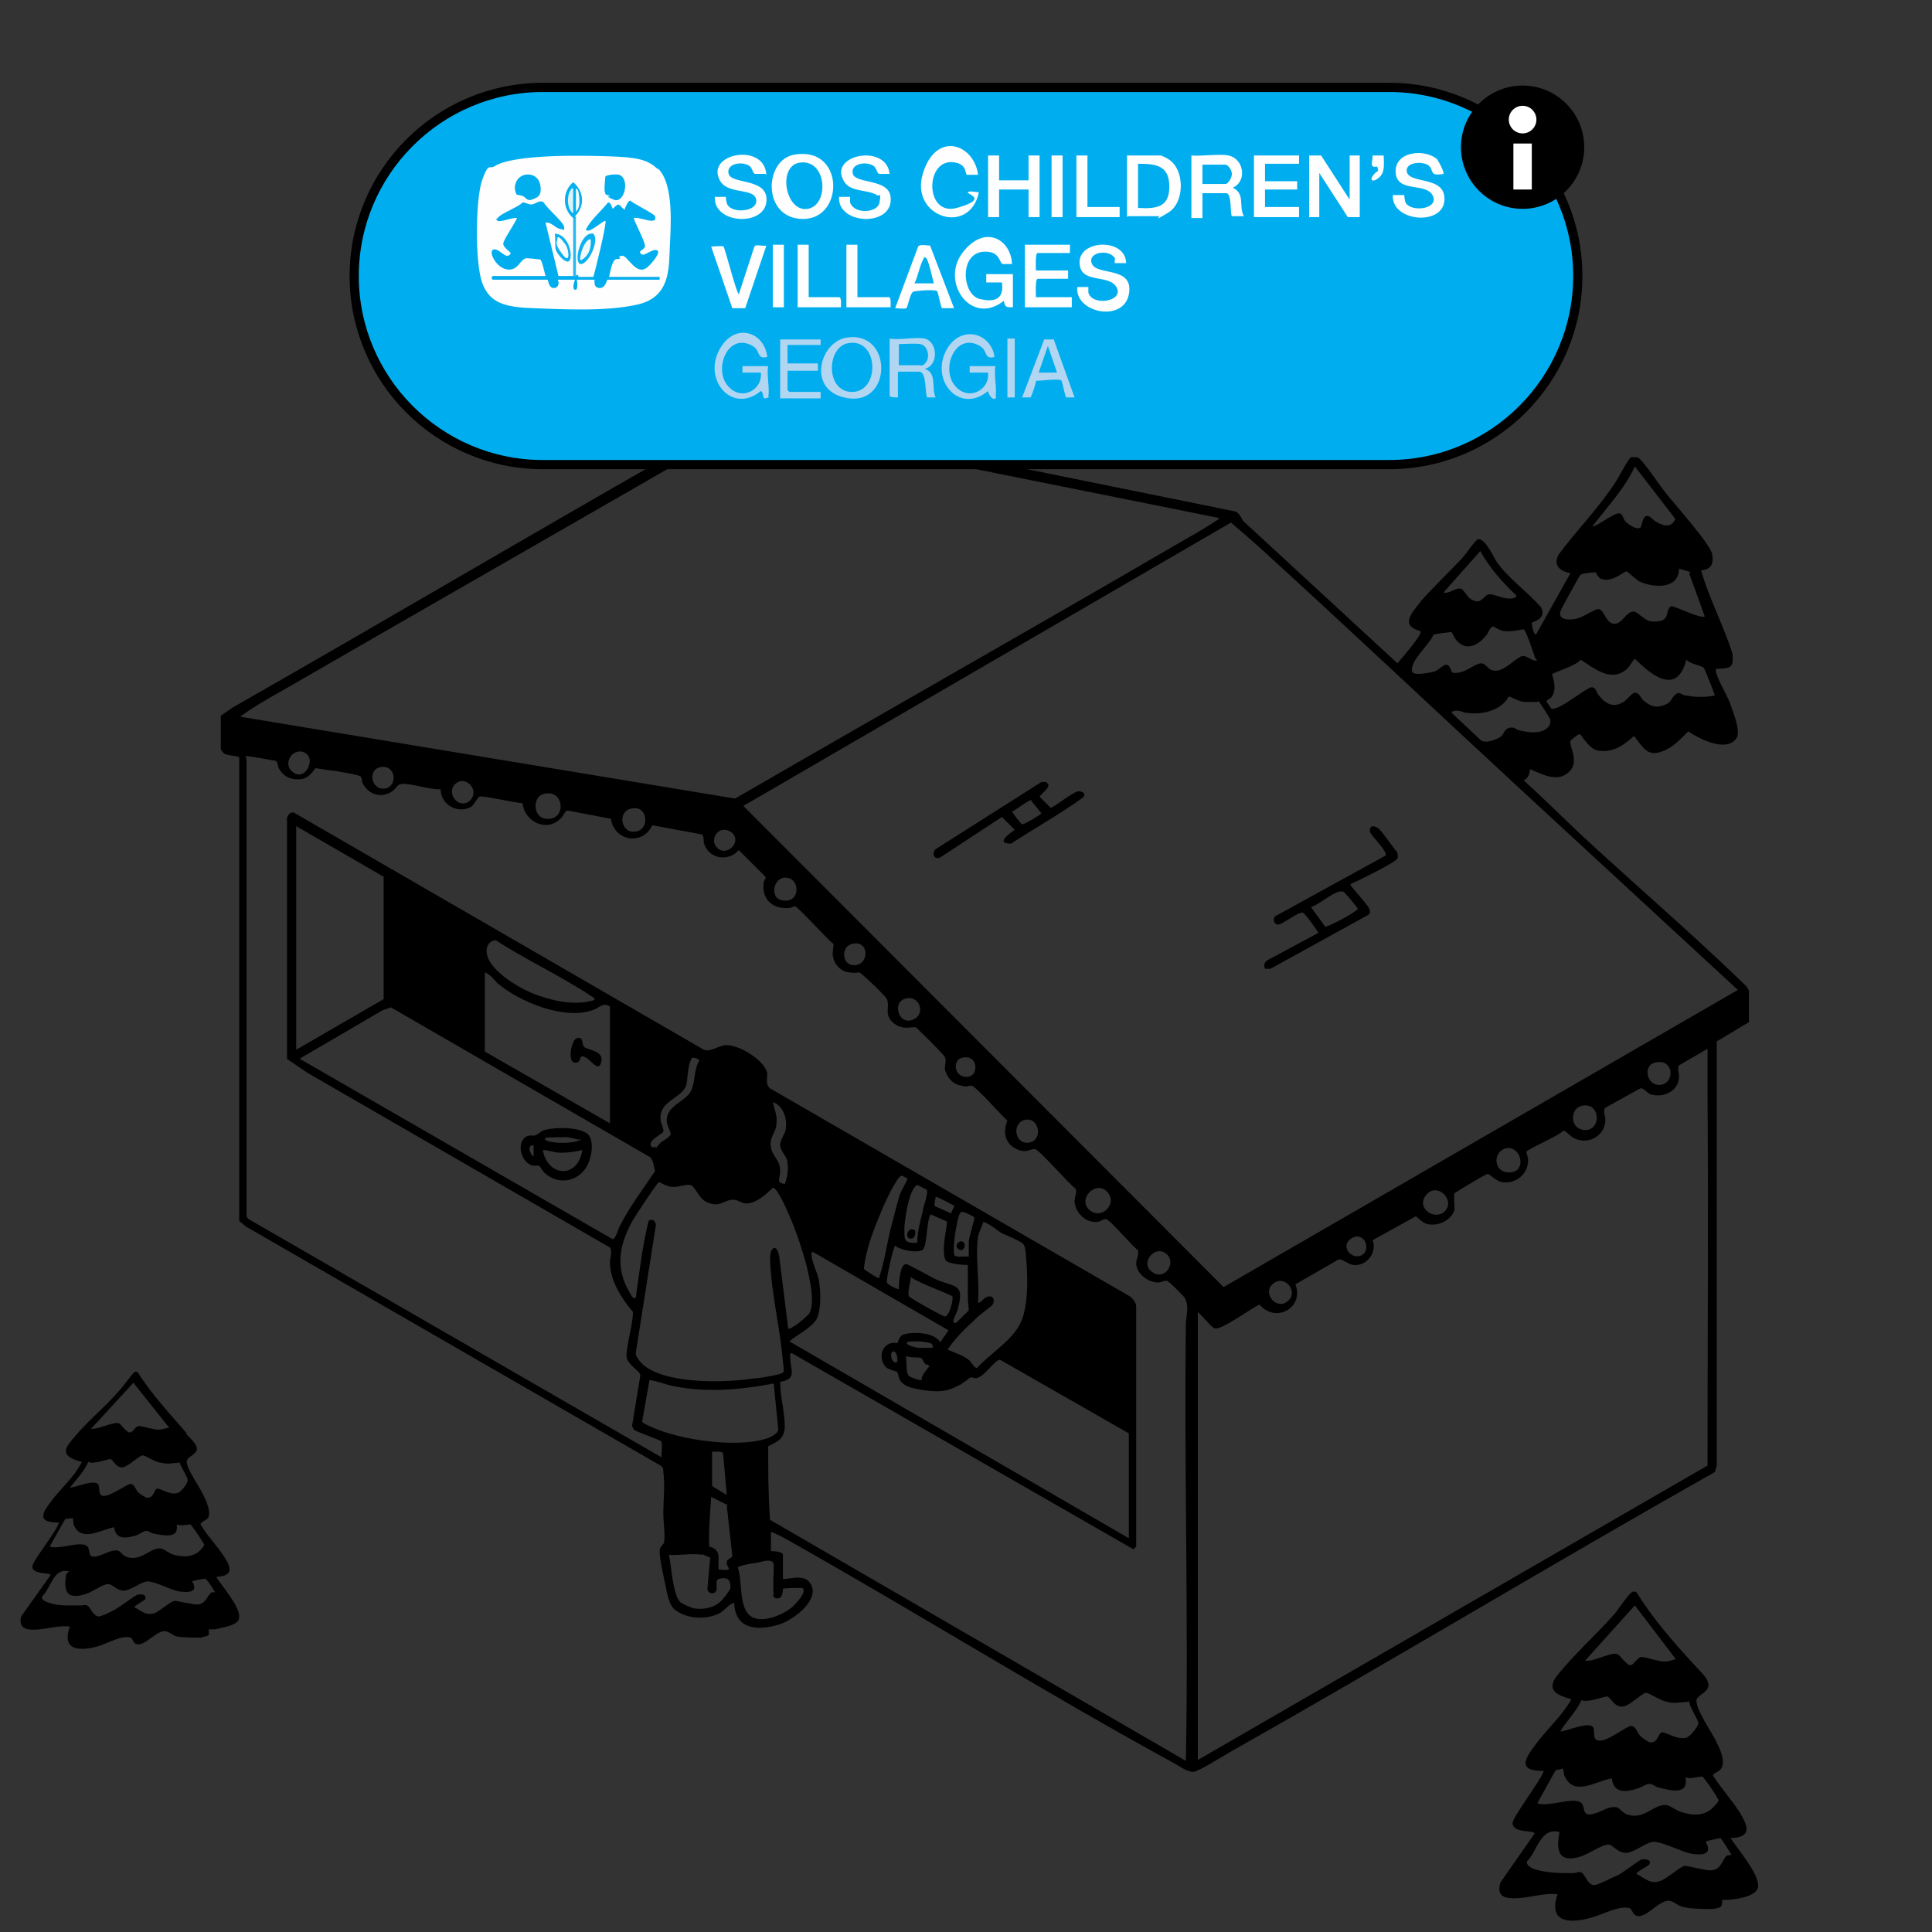 <?xml version="1.0" encoding="UTF-8"?><svg xmlns="http://www.w3.org/2000/svg" id="Ebene_1" version="1.1" viewBox="0 0 210 210"><rect x="0" y="0" width="210" height="210" fill="#333333" stroke="none"/><defs><style> .st0 { fill: #00aeef; stroke: #000; } .st1 { fill: #27b9f0; } .st2 { fill: #00adee; } .st3 { fill: #f1fafd; } .st4 { fill: #b0d6f1; } .st5 { fill: #fcfdfe; } .st6 { fill: #b1d6f1; } .st7 { fill: #fff; } .st8 { fill: #07b0ef; } .st9 { fill: #fafdfe; } .st10 { fill: #f9fcfe; } .st11 { fill: #b2d6f1; } .st12 { fill: #dbf3fc; } .st13 { fill: #fefefe; } .st14 { fill: #fbfdfe; } .st15 { fill: #0cb1ef; } .st16 { fill: #04afee; } .st17 { fill: #01aeee; } .st18 { fill: #01adee; } .st19 { fill: #fdfefe; } </style></defs><g id="sos-children-georgia"><g id="Group_462"><g id="Group"><path id="Vector" d="M85.1,171.6c.2.2,2.2-.6,2.9.4,1.4,1.8-1.9,4.2-3.4,4.6-2.3.7-4.7.5-4.8-2.4-.6.2-.9.7-1.5,1.1-1.4.8-3.6.7-4.9-.3-.6-.4-.9-1.7-1-2.4-.2-.9-.7-3.1-.7-3.9s.5-.7.5-1.2c.1-.9-.1-2.1-.1-3,0-1.4.2-3.1,0-4.5,0-.3,0-.5-.3-.7l-45.1-26-.7-.6v-50.4c-.7-.3-1.7,0-2-.9v-3.6s1.3-.9,1.3-.9c18.6-10.6,37.1-21.6,55.8-32.1l53.2,10.8c.4.2.6.6.8,1l16.8,15.5c.4-.5,2.8-3.2,2.5-3.5-2.3-.6-.9-2,0-3.2,1.4-1.6,3-3.1,4.5-4.7.4-.4,1.5-2.1,1.8-2.1.8,0,1.6,1.9,2,2.5,1.3,1.8,3.3,3.2,4.8,4.9.7,1.3-1,1.6-1,1.7,0,.2.2,1.5.5,1.2l3.7-6.6c-1.1-.2-1.9-.8-1.3-2,2-2.7,4.4-5.1,6.2-7.9.3-.4,1.4-2.6,1.7-2.7.2,0,.5,0,.7,0,.6.3,2.4,3.1,3,3.8,1,1.3,4.8,5.5,5.1,6.7.2,1.1-.1,1.7-1.2,1.8.9,3.1,2.4,5.9,3.4,9,.2,1.7-.3,1.6-1.6,1.7-.2,0-.2,0-.2.2.1.9,1.3,2.7,1.6,3.7.3.9,1.2,3,.6,3.7-1.1,1.5-4,0-5.2-.8-.9.9-1.7,1.8-2.9,2.2-1.7.6-2.1-.7-3-1.7-1.1,1-2.2,1.8-3.8,1.6-1.1-.1-1.9-1.8-2.1-1.8s-1,.7-1,.7c-.2.6,1.2,2.5-.4,3.6-1.2.9-2.8,0-4-.5,0,.4-.2,1.1-.7,1.2,2,1.8,3.9,3.7,5.9,5.6,5.8,5.4,12,10.7,17.7,16.2.3.3.8.7.9,1.1,0,.4,0,3.2,0,3.4l-3.5,2.1v.2c0,0,0,45.9,0,45.9l-.2.7c-17.7,10-35.1,20.5-52.8,30.5-.7.4-3.4,2.1-3.9,2.1-.6,0-1.5-.6-2-.9-14.1-7.7-27.7-16.2-41.7-24.1-.7-.4-1.4-.8-2.2-1.1v2.1c0,0,1.3,0,1.3.4v2.5h0ZM132.5,56.3l-51.3-10.3c-16.8,9.7-33.6,19.3-50.4,29-1.6.9-3.2,1.8-4.7,2.9l53.8,8.9c15.9-9.2,31.8-18.2,47.6-27.4,1.7-1,3.4-1.9,5-3h0ZM178.3,57.4c.2-.3.2-1.1.6-1.3.5-.1.7.4,1.1.6.8.5,1.7.7,2.1-.3l-4.4-5.7c-1.1,2.4-3,4.4-4.6,6.5.2.2,2.4-1.5,2.9-1.4.4,0,.4.6.7.9.3.3,1.3,1,1.6.6h0ZM165.5,86c-9.2-8.5-18.3-17.1-27.5-25.5-1.4-1.3-2.8-2.5-4.2-3.7l-53,30.8,52.2,52.3,55.9-32.3c-7.8-7.2-15.6-14.4-23.4-21.6ZM164.8,64.7c-1.5-1.4-2.9-3-3.9-4.8l-4,4.5c.6.2,1.4-.6,1.9-.4.2,0,.6.7.9,1,1.4,1,1.5-.4,2.2-.4.8,0,1.9.8,2.9.3h0ZM183.8,62.2l-1.3-.4c0,2.3-2.8,2.1-4.3,1.4-.4-.2-1.3-1.1-1.4-1.1-.3,0-1.6,1.3-2.8.8-.3-.1-.5-.7-.6-.7,0,0-1.3.1-1.4.2-.3,0-.5.6-.7.9-.3.6-1.5,2.6-1.7,3.2-.3,1.1,1.6.9,2.2.6.5-.2,1.6-.9,1.9-.9.7,0,.8,1.6,1.8,1.6.9,0,1.3-1.5,2.2-1.3.2,0,1.1.9,1.6,1,.4.1,1.4.1,1.7-.3.3-.3.2-1.2.7-1.3.4,0,3.2,1.4,3.6,1.1l-1.7-4.7h0ZM166.9,71.6c-.2-.5-1-3.1-1.3-3.2,0,0-1.5.3-2,.2-.5,0-1.2-.5-1.3-.5-.3,0-.5.6-.7.9-.8,1-2,1.8-3.1.8-.3-.2-.7-1.1-.7-1.1-.1,0-1.9.2-2,.3-.4,1.1-2.6,2.8-2.3,4,.1.5,2,.1,2.4,0,.6-.2,1.2-1.1,1.6-.6.4.5,0,.9,1.1.7.8-.1,1.8-1,2.4-1,.6,0,.7.9,1.7.8,1-.1,2.2-1.5,2.8-1.6.6,0,1,.6,1.6.5ZM183.3,71.7c-1,3.9-3.7,1.8-5.6-.1-.4.4-.6,1-1.1,1.3-1.6,1.2-3.4-.3-4.8-1.2-.3.6-3,1.4-3.1,1.6,0,.1.6,1.5,0,2.4-.1.2-.6.4-.6.5s.5.8.5.8c.7.4,3.7-2.2,4.4-2.3.5,0,.5.6.8.9.8,1,1.7,1.4,2.8.6.3-.2.8-.9,1.1-.9.5,0,.6.5.9.8.8.7,1.4.9,2.4.5.7-.3.6-.6,1-1,.6-.6.7,0,1.3,0,.9.2,2.1.2,3.1,0,0-.1-1.1-2.9-1.2-3-.3-.3-1.5-.4-1.9-.9h0ZM167.1,76.3c-.2,0-1,0-1.3,0-.6,0-1.2-.4-1.8-.6-.8,1.5-2.8,2-4.4,1.8-.6,0-1-.4-1.6-.2-.1,0-.2,0-.2.2l3.1,2.9c.5.5,1.7,0,2.2-.3.4-.3.4-.9,1-1,.6-.1.6.2,1.1.3.9.2,2.1.4,2.9-.2.3-.2.5-.6.4-1,0-.1-1.2-2-1.3-2h0ZM31.6,83.7c1.5,1.7,3.1-1.6,1.2-2-1.1-.2-1.9,1.2-1.2,2ZM26.8,82.6v49.6s.1.2.2.3l44.9,25.9c0-.4.1-1.4,0-1.7-.1-.2-2.6-1-3-1.3l-.2-.4.9-5.5c0-.5-1.5-1.2-1.5-2.1,0-1.3.7-3.4.7-4.8-1.2-1.4-2.5-3.4-2.5-5.4,0-.5.3-1.2,0-1.6l-32.9-19-2.2-1.5v-25.8c-.1-.5.2-1,.7-1l44.6,25.8c.8.3,1.6-.5,2.5-.5,1.4,0,4.2,1.7,4.4,3.1,0,.5-.2,1.2.3,1.6l39.1,22.6c.3.2.7.7.7,1.1v26.1s-.3.3-.3.3l-37.1-21.3c-.3-.1-.2.3-.2.5,0,1.3.8,2.3-1.1,2.6,0,1.6.5,3.3.5,4.8,0,1.4-.8,1.7-1.8,2.2,0,2.7,0,5.3.2,8l45.2,26.2c.3-15.8-.2-31.6,0-47.4,0-1,.4-1.9-.1-2.9-.2-.3-1.8-1.9-2-1.9-.3,0-.6.2-.9.2-1.1,0-2.3-.9-2.4-2,0-.6.3-.9.2-1.5-.6-.4-3.1-3.4-3.5-3.4-.2,0-.5.2-.8.3-1.3.2-2.5-.9-2.6-2.2,0-.5.3-1.1.1-1.4-.7-.5-4-4.3-4.4-4.3-.7,0-.9.5-2,0-1.3-.6-1.5-1.9-1-3.1-.6-.5-3.5-3.8-3.9-3.8-.3,0-.6.2-1.1,0-.9-.1-1.6-.9-1.8-1.8,0-.5.2-1,0-1.3,0-.2-2.9-3-3.1-3.2-.3-.2-1.2.3-2.2-.3-1.5-1-.6-1.9-1-2.8,0-.2-2.8-2.9-3-2.9-.3,0-.5.1-1,0-.8,0-1.6-.7-1.8-1.5-.2-.6,0-1,0-1.6-.6-.4-3.9-4.1-4.2-4.1-.1,0-.4.2-.7.2-1.7.1-2.9-.9-2.7-2.7,0-.3.3-.5.2-.7l-2.9-2.9c-1.1,1.3-3.3,1-3.8-.8,0-.3,0-.7-.2-.9l-5.4-1c-1,2.2-4.1,1.8-4.5-.7l-4.7-.9c-.3,0-.5.7-.8.9-1.5,1.5-3.9.3-4.1-1.7-.7,0-4.5-.9-4.7-.7-.2.1-.5.8-.9,1.1-1.4.8-3.3-.2-3.3-1.9-1.3,0-2.6-.5-3.9-.6-1,0-.7.4-1.5.9-1.2.7-2.5.2-3.1-1-.1-.2,0-.5-.2-.7-.2-.2-2.3-.5-2.7-.6-.4,0-2-.3-2.2-.3-.1,0-.6,1.1-1.6,1.2-1.1.1-1.9-.3-2.4-1.2-.1-.2-.1-.6-.3-.8-.1,0-3.2-.6-3.3-.5h0ZM41.3,83.4c-1.4.3-.9,2.6.6,2.3,1.4-.3,1.1-2.7-.6-2.3ZM51.1,87c1.1-1.1-.5-2.8-1.6-1.8-1.1,1,.4,2.9,1.6,1.8ZM59.1,86.3c-1.3.3-1.2,2.8.5,2.7,2,0,1.7-3.3-.5-2.7ZM68.6,87.9c-1.5.3-1.1,2.6.3,2.5,1.8,0,1.6-3-.3-2.5ZM32.2,114.1l9.5-5.5v-13.3l-9.5-5.5v24.3h0ZM78,92.2c1.1,1,2.8-.9,1.4-1.8-1.3-.8-2.4.9-1.4,1.8ZM85.2,95.4c-1.2.2-1.4,2.1-.4,2.4,2.3.7,2.3-2.6.4-2.4ZM64.6,108.7c.2-.2-.5-.5-.6-.6-3.2-2.1-6.9-3.8-10.1-5.9-.7,0-1.1.7-1,1.4.3,2,3.8,4,5.6,4.6,2,.7,4.1,1.1,6.1.5ZM92.6,102.6c-1.2.3-1.1,2.2.1,2.3,1.8.2,1.9-2.8-.1-2.3ZM66.3,109.4c-.8-.5-1.2.2-1.9.4-3.1,1.1-7.9-.9-10.3-2.9-.4-.4-.8-1-1.4-1.2v8.6l13.6,7.8v-12.7h0ZM98.6,108.5c-1.8.3-.9,3.1.7,2.3,1.3-.6.7-2.5-.7-2.3ZM32.6,115.1l34,19.6c.3,0,.6-1.1.7-1.3,1.1-2.2,2.5-4,3.9-6.1-.1-.4-.2-1.2-.5-1.5l-28.2-16.3-.9.3-8.9,5.2h0ZM130.2,142.4v48.9l55.4-32c0-13.4.1-26.9,0-40.3v-5l-3.1,1.8c-.2.3,0,.8,0,1.2,0,1.5-1.5,2.3-2.9,2-.6-.1-.9-.8-1.3-.7l-3.8,2.1c-.3.3,0,.9,0,1.3,0,1.8-2,2.9-3.6,1.9-.3-.2-.7-.7-1-.7-.5.6-3.7,1.9-4,2.3,0,.1.2.6.2.9,0,1.5-1.3,2.6-2.8,2.4-.5,0-1.4-.9-1.6-.9-.2,0-3.5,2-3.6,2.1-.1.2,0,1.2,0,1.8-.3,1-1.5,1.7-2.6,1.6-.7,0-1.1-.5-1.6-.9l-4.7,2.6c.5,1.3-.6,2.8-2,2.7-.6,0-1.3-.7-1.7-.6l-4.7,2.7c1,2.5-2.1,4.3-3.9,2.2-.9.4-4,2.7-4.8,2.6-.4,0-1.6-1.7-2.2-2h0ZM71.3,124.8s.3-.4.5-.6c.3-.2,1.1-.7,1.1-.9,0-.3-.3-.8-.4-1.2-.3-1.9,2-2.3,2.6-3.5.5-1,.3-2.3.9-3.3,0-.2-.6-.4-.8-.3-.5.9-.4,2-.6,2.9-.4,1.5-3,1.7-2.8,3.8,0,.3.4,1.1.3,1.3,0,.2-1.8,1-1.3,1.6,0,.1.3.2.4,0h0ZM104.5,115c-.8.2-.9,1.7.2,2,1.8.5,1.8-2.6-.2-2ZM179.9,115.5c-1.4.3-.9,2.7.7,2.4,1.5-.3,1.3-2.9-.7-2.4ZM85.3,128.7c.3-.7.4-1.6.3-2.3,0-.7-.8-1.2-.8-2,0-.5.5-1.1.6-1.6.2-1.1-.2-2.6-1.4-3,.2.8.5,1.5.4,2.3,0,1-.8,1.4-.6,2.6.1.9,1,1.4,1,2.5s-.5,1.3.5,1.5h0ZM171.9,120.2c-1.2.3-1.3,2.3.1,2.6,2.1.4,2.1-3.1-.1-2.6ZM111.5,121.7c-1.6.3-1.2,2.7.3,2.5,1.6-.2,1.2-2.7-.3-2.5ZM163.8,124.8c-1.7.3-1.5,3,.6,2.6,1.5-.3.9-2.8-.6-2.6ZM98.7,128.1c-.2,0-.5-.3-.7-.3-.5,0-2.1,3.5-2.3,4.1-.8,1.9-1.6,4-1.8,6,0,.1,1.3.9,1.5,1,.3,0,.2,0,.2-.2.5-1.4.8-3.5,1.2-5.1.3-1.1.6-2.4.9-3.4.2-.8.7-1.4,1-2.2ZM85.7,144.4c.2.2,2.1-1.3,2.3-1.7.6-1.2,0-3.7-.3-5-.5-1.9-1.2-4-2-5.8-.2-.5-1.3-2.9-1.7-2.8-.7.7-1.9,1.8-3,1.7-.4,0-.8-.4-1.3-.4-1,0-1.4.9-2.8.3-1-.4-1.3-1.8-1.9-1.9-.4-.1-1.4.3-2,.2-.5,0-1.2-.5-1.4-.5-.2.1-2.5,3.6-2.8,4.1-1.5,2.7-2,5.2-.3,8,.1.2.3.6.6.5.4-2.8.7-5.6,1.4-8.4.4-.3.7,0,.8.4l-2.2,14c0,.4.6,1.1,1,1.4,2.7,2,8.9,1.8,12.1,1.3.5,0,2.7-.4,2.9-.6.2-.1,0-1,0-1.2-.3-3.6-1.3-7.6-1.4-11.2,0-1.4.8-1.6,1-.2l1,8ZM100.7,129.3c0,0-1-.5-1-.5-.9.4-1.4,3.9-1.4,4.8,0,1.3,0,1.5,1.4,1.5,0-1.1.3-2.3.6-3.4,0-.5.7-2.1.4-2.4ZM120.3,129.5c-1.2-1.2-3.2.8-1.9,2,1.3,1.2,3.2-.7,1.9-2ZM157,131.7c1.3-1.2-.8-3.3-2-1.8-1.1,1.4.9,2.8,2,1.8ZM103.6,131c0,0-1.8-1-1.9-.9,0,.2-.2.9-.1,1,0,0,1.6.7,1.8.8,0-.3.4-.7.3-.9ZM105.9,132.3c0,0-1.3-.8-1.5-.5-.4.5-1,4.5-.6,4.7.3.2,1.1,0,1.5.1,0-.5,0-1.1,0-1.6,0-.5.7-2.6.6-2.7ZM103,132.8c0,0-1.4-.6-1.6-.7-.1,0-.2-.2-.3,0-.4.7-.3,3.6-.9,3.8-.6.3-2.3,0-2.9-.5-.2.1-1,3.7-.9,4,0,.2,1.2.8,1.3.7,0-.6.1-2.7.8-2.7.2,0,2.7,1.4,3.1,1.6,2.2,1,3.3.4,2.5,3.3,0,.3-.9,1.6-.2,1.5,0,0,1.4-1.3,1.4-1.4,0-.4-.1-.8-.1-1.2,0-1.2,0-2.5,0-3.7-.4,0-2.1-.1-2.4-.5-.6-1,.3-4.2.1-4.3h0ZM106.3,134.5c-.3,2.2.2,4.9,0,7.1.4,0,.6-.5.9-.6.7-.3,1,.2.7.8-.1.2-1.7,1.3-2,1.7-1.1,1-2.1,2-2.9,3.2.9.4,1.7.6,2.4,1.2.2.2.5.8.8.8,1.6-1.8,4.3-3.2,5-5.6.6-2,.5-4.7.3-6.8,0-.3-.1-.9-.3-1.1-.3-.3-1.7-.9-2.2-1.1-.7-.4-1.3-1-2.1-1.3,0,0-.6,1.5-.6,1.6h0ZM148.2,136.3c.8-.7,0-2.5-1.3-1.7-1.4.9.2,2.6,1.3,1.7ZM122.7,167v-11.2l-14-8c-.6,0-1.7,1.9-2.6,2-.2,0-.5-.1-.6-.1,0,0-1,.8-1.3.9-1,.5-1.7.7-2.9.6-.4,0-1.6-.2-2-.3-.5-.1-1.2-.4-1.5-.9-.1-.2-.2-.8-.3-.9,0,0-.7-.2-1.1-.4-.7-.6-.8-1.8-.1-2.4.5-.5,1.2-.3,1.2-.3.1,0,.2-.7.6-.9,1-.4,3.5-.3,4.1.8l.9-1.3-14.7-8.5c-.2,0-.2,0-.2.2,0,.8.6,1.9.8,2.8.2,1.2.3,3-.2,4.2-.5,1-2.2,1.8-3,2.5l36.9,21.4h0ZM126.8,136.3c-1.3-1.1-3,1.1-1.5,2,1.3.9,2.6-1,1.5-2ZM99,138.8c0,.5-.4,1.7-.2,2.1.1.2,3.7,2.2,3.9,2.2.5,0,1-2,.8-2.2-.2-.2-4-1.6-4.5-2.1h0ZM138.3,139.6c-1.1,1,.5,2.9,1.7,1.8,1.2-1-.4-3-1.7-1.8ZM101.3,146.1c-.3-.3-2.5-.4-2.7-.2-.3.3,1.1.6,1.2.6.2,0,1.6,0,1.6,0,0,0,0-.4-.2-.5ZM97.1,146.9c-.4,0-.3,1.2.3,1.2.3,0,.1-1.3-.3-1.2ZM100.6,148.3c-.2-.2-.3-.6-.5-.7-.3-.1-1.2,0-1.6-.2,0,0,0,1.8.2,2,0,.3,1.4.7,1.5.6-.2-.4.8-1.4.8-1.5s-.3-.2-.3-.2ZM84,150.4c-3.7.7-7.5,1-11.1.2-.8-.2-1.5-.5-2.3-.6l-.8,4.5c0,.2.8.5,1,.6,3,1.4,9.2,2.3,12.4,1.3.4-.1,1.3-.5,1.4-1l-.5-5h0ZM79,162.5l-.4-4.5c-.1-.3-.8-.2-1.2-.2v3.7c-.1,0,1.6,1,1.6,1h0ZM79.1,163.6l-1.8-.9c-.1,1.8-.3,3.6-.2,5.4,1.4.4.9,1.3,1,2.5,1.9.2.8-.2.9-.8,0-.4.6-.4.6-.7l-.6-5.4h0ZM76.3,169c-1.1-.2-2.5.1-3.6,0,.3,1.2.4,4.2,1.2,5.1.1.2,1.2.6,1.4.7,1.1.2,2.3,0,3.1-.8.2-.2,1-1.2,1-1.4,0-.9-.3-1.2-1.2-1-.6.1-.1,1-.4,1.4-.3.4-1,.1-.9-.4l.3-3.3s-.8-.3-.9-.4h0ZM84.1,173.4c-.1-.8,0-2.4,0-3.3s-1.7-.2-2-.2c-.3,0-1.9.3-1.9.5.5,1.4.1,4.2,1.3,5.2,1.2,1,3.7-.1,4.7-1,.3-.3,1.6-1.6,1-2-.1,0-2,0-2.1.1,0,0,0,.9-.4,1-.3.1-.6,0-.7-.3h0Z"/><path id="Vector_2" d="M146.8,96.2c0,.1,1.8,2.1,2,2.5.1.3.2.5,0,.7l-10.7,5.9h-.6c-.2-.5,0-.8.4-1l5.4-2.9c0-.1-1.5-2.2-1.7-2.2-.5-.1-2.2,1.3-2.7,1.3-.4,0-.6-.6-.3-.9l12-6.6c.3-.4-1.6-2.2-1.7-2.6,0-.3,0-.5.3-.6.3,0,.6.2.8.4.2.2,1.8,2.4,1.9,2.5,0,.2.1.4,0,.6-.1.4-4.4,2.5-5.1,2.8h0ZM144.1,100.7c.2.1,3.2-1.5,3.5-1.9,0-.1-1.5-1.9-1.6-1.9-.2,0-.2,0-.4,0-.9.2-2.2,1.4-3.1,1.7l1.6,2.2h0Z"/><path id="Vector_3" d="M113.8,85.1c.6.4-.7,1.2-.8,1.5,0,0,1.2,1.2,1.2,1.2.3,0,2.4-1.7,3-1.8.5,0,.9.3.5.7-2.5,1.8-5.2,3.3-7.8,5-1.7,0-.3-1,.4-1.5l-1.4-1.4-6.7,4.4c-.6.3-1-.4-.5-.9l11.5-7.3c.1,0,.4,0,.5,0h0ZM112.2,87c-.3-.2-1.8,1.1-2.2,1.2,0,.1,1,1.4,1.1,1.4.3,0,2.1-1.1,2.1-1.2-.2-.2-1-1.3-1.1-1.3Z"/><path id="Vector_4" d="M57.1,123.6c.4-.3.9-.1,1.1-.2.3-.1.6-.5,1.1-.6,1.2-.3,3.5-.3,4.5.4.7.5.6,2,.3,2.8-.6,2.2-3.1,3.1-4.9,1.5-.2-.2-.5-.7-.6-.8-.1,0-.4,0-.7,0-1.2-.3-1.8-2.3-.8-3.1h0ZM63,123.9c0,0-1.2-.3-1.4-.3-.3,0-2.2,0-2.3.1-.2.2,0,.2.2.3.7.3,2.6.3,3.3,0,.1,0,.4,0,.2-.3h0ZM57.9,124.5c-.6,0-.3,1,.1,1.2v-1.2ZM63.3,125c-.8.2-1.6.3-2.4.3-.6,0-1.3-.3-1.9-.3.5,2.9,3.8,3.2,4.3,0Z"/><path id="Vector_5" d="M63.1,114.9c0,0,0,.7-.7.6-.7-.2-.3-2.3.2-2.6.9-.4.6.7.9.9.5.4,2.3.4,1.8,1.8-.4,1.1-1.5-1.2-2.2-.7h0Z"/><path id="Vector_6" d="M99.4,133.7c.2.1.1.8-.2.9-1,.3-.6-1.4.2-.9Z"/><path id="Vector_7" d="M104.7,135c.4.3,0,1.3-.6.7-.4-.4.3-1,.6-.7Z"/></g><path id="Vector_8" d="M184.3,181.1c.5.6,1.4,1.3,1.4,2.1s-1.4,1.1-1.3,1.7c0,1,1.6,3.3,2.1,4.3.4.8,1.1,2.2.6,3-.2.4-.9.5-.9.8.9,1.4,2,2.6,2.9,4,.9,1.5,1.4,2.7-1,2.8.8,1.2,3.1,3.9,3,5.2,0,1.1-2.2,1.4-3.1,1.5-.2,0-.8,0-.8,0,0,0,0,.5-.1.7-.2.2-.8.3-1,.3-.5,0-2.4,0-3-.2-.6,0-1.2-.7-1.7-.7-1.2,0-2.6,2.1-3.6,1.6-.3-.1-.4-.7-.7-.8-1.1-.3-2.9.7-4,1-2.3.7-4.9.7-3.8-2.5-1.8-.2-3.5.6-5.3.4-1-.1-1.2-.8-.9-1.7l3.7-5.3c0-.4-2.3,0-2.4-1.1,0-.7,3.1-4.7,3.4-5.7-3,0-2-1.4-.8-3,1.2-1.6,2.8-3,3.8-4.8-1.4-.4-2.8-.9-1.6-2.5,1.8-2.3,4.4-4.6,6.4-6.9.3-.4,1.6-2.3,1.9-2.3.2,0,.3,0,.4.1,1.8,2.9,4,5.4,6.3,7.9h0ZM182.2,180.4l-4.5-5.9-5.4,6c.8.2,2.9-1,3.5-.7.2,0,1,1.2,1.4,1.2s.7-.8,1.2-.9c.4,0,1.9.5,2.5.5s.9-.2,1.4-.3h0ZM183.4,185c-.7,0-1.4.2-2.1,0-.8-.1-2-1-2.4-1-.4,0-1.8,1.5-2.6,1.5-.9,0-1.2-1-1.6-1.1-.4,0-2.1.7-2.8.4-.6,1.3-1.6,2.2-2.3,3.4.7,0,3.2-1.2,3.6-.4.2.5-.2,1.4.7,1.4,1,0,2.9-1.6,3.4-1.6.5,0,.7.8,1,1.1.2.2.9.7,1.1.7.9,0,.8-1.1,1.3-1.1.4,0,1.6.8,2.5.6.4,0,1.4-1.2,1.4-1.6s-1-1.8-1-2.4h0ZM170,192.2s-.7.2-.9.2l-2,3.6c1.1.5,4.1-.8,4.8,0,.3.3.2.8.4,1,.4.7,2.1-.4,2.6-.5,1.3-.3,1,.3,1.9.7,1.9.7,2.9-1.1,4.3-1,.4,0,1.2.7,1.8.8,1,.3,2,.4,2.9-.2.2-.1,1-.9,1-1.1,0-.2-1.6-2.6-1.8-2.6-.3,0-1.3.3-1.8.1.4,2-1.7,1.4-2.9,1.1-.3,0-.6-.4-1-.4s-.9.4-1.3.5c-1.2.4-2.6.6-2.8-1.1-1.8.3-4.2,2.1-5.2-.4,0-.2-.1-.8-.2-.8h0ZM169.4,199.1c-2-.4-2.3,2.1-3.4,3.2-.2.4.5.8.9.9,1.3.4,2.7.4,4.1.4.3,0,.6-.2.8-.1.5.1.7,1.4,1.5,1.4.4,0,2.1-.9,2.6-1.1.6-.3,2.2-1.6,2.6-1.7.4,0,1,0,.8.5,0,.2-1.6.9-1.4,1.1,1,.5,1.5,1.2,2.7.7.7-.3,1.9-1.4,2.5-1.6.3,0,2.2.5,2.8.5,1.2,0,1.3-1.2,1.8-1.6.2-.1.4,0,.5-.1,0,0-1.1-1.8-1.2-1.8-.1,0-1.6.3-1.6.4,0,.1,1.2,1.7-1.5,1.3-1.1-.2-3.2-1.3-4.1-1.3s-2,1.1-3,1.2c-1.1,0-1.5-1-2.1-.9-.7.1-2,1-2.9,1.3-2.3.7-2.7-.5-2.3-2.6Z"/><path id="Vector_9" d="M20.2,155.8c.4.5,1.2,1.1,1.2,1.7s-1.2.9-1.1,1.4c0,.8,1.4,2.7,1.8,3.6.3.6.9,1.9.5,2.5-.2.3-.8.4-.8.7.7,1.2,1.7,2.2,2.5,3.4.8,1.2,1.2,2.2-.8,2.3.6,1,2.6,3.2,2.5,4.4,0,.9-1.9,1.1-2.6,1.3-.2,0-.7,0-.7,0,0,0,0,.4,0,.6-.2.2-.7.2-.8.3-.4,0-2.1,0-2.5-.1-.5,0-1-.6-1.5-.6-1,0-2.2,1.7-3.1,1.4-.3-.1-.4-.6-.6-.7-.9-.3-2.5.6-3.4.9-2,.6-4.2.6-3.2-2.1-1.5-.2-3,.5-4.5.3-.8-.1-1-.7-.8-1.4l3.2-4.5c0-.3-1.9,0-2-.9,0-.6,2.7-3.9,2.9-4.8-2.6,0-1.7-1.2-.7-2.5,1.1-1.4,2.4-2.5,3.2-4.1-1.2-.3-2.4-.8-1.3-2.1,1.5-2,3.8-3.8,5.5-5.8.3-.3,1.4-1.9,1.6-1.9.1,0,.2,0,.3.1,1.5,2.4,3.5,4.5,5.3,6.6h0ZM18.4,155.2l-3.9-4.9-4.6,5c.7.1,2.5-.8,3-.6.2,0,.8,1,1.2,1s.6-.7,1-.7c.3,0,1.6.4,2.1.4s.8-.2,1.2-.2h0ZM19.4,159c-.6,0-1.2.2-1.8,0-.7,0-1.7-.8-2.1-.8-.4,0-1.5,1.2-2.2,1.3-.8,0-1-.9-1.3-.9-.4,0-1.8.6-2.4.3-.5,1.1-1.3,1.9-2,2.8.6,0,2.8-1,3.1-.3.2.4-.1,1.2.6,1.2.8,0,2.5-1.3,2.9-1.3.4,0,.6.7.8.9.1.1.8.6,1,.6.8,0,.7-.9,1.1-1,.4,0,1.3.7,2.1.5.4,0,1.2-1,1.2-1.4s-.8-1.5-.9-2h0ZM7.9,165s-.6.1-.8.1l-1.7,3c.9.4,3.5-.7,4.1,0,.2.2.2.7.3.9.3.6,1.8-.3,2.3-.4,1.1-.3.9.3,1.6.6,1.6.6,2.5-.9,3.7-.9.4,0,1,.6,1.5.7.8.2,1.7.3,2.5-.2.2-.1.8-.7.8-.9,0-.1-1.4-2.2-1.5-2.2-.2,0-1.1.2-1.5,0,.3,1.6-1.4,1.2-2.5,1-.2,0-.5-.3-.8-.3s-.8.4-1.1.5c-1.1.3-2.2.5-2.4-.9-1.5.3-3.6,1.7-4.4-.3,0-.2-.1-.7-.1-.7h0ZM7.5,170.8c-1.7-.4-1.9,1.7-2.9,2.7-.2.4.4.6.7.7,1.1.4,2.3.3,3.5.3.2,0,.5-.1.6,0,.4,0,.6,1.1,1.3,1.2.4,0,1.8-.7,2.2-1,.5-.3,1.9-1.4,2.2-1.4.4,0,.8,0,.7.5,0,.1-1.3.8-1.2.9.8.4,1.3,1,2.3.6.6-.3,1.6-1.2,2.1-1.3.2,0,1.9.4,2.4.4,1,0,1.1-1,1.6-1.3.1-.1.4,0,.4,0,0,0-.9-1.5-1.1-1.5-.1,0-1.4.2-1.4.3,0,.1,1,1.4-1.3,1.1-.9-.1-2.7-1.1-3.5-1.1s-1.7.9-2.6,1c-.9,0-1.3-.8-1.8-.7-.6,0-1.7.9-2.5,1.1-2,.6-2.3-.4-2-2.2Z"/></g><g id="Group_470"><path id="Rectangle_455" class="st0" d="M59,9.5h92c11.3,0,20.5,9.2,20.5,20.5h0c0,11.3-9.2,20.5-20.5,20.5H59c-11.3,0-20.5-9.2-20.5-20.5h0c0-11.3,9.2-20.5,20.5-20.5Z"/></g></g><g><path class="st13" d="M71.5,18.3c1.8,1.7,1.4,6.4,1.3,8.7s0,5.3-3.5,6.1-8.3.5-11.3.4-4.8-.5-5.6-2.8-.7-9.1,0-11.1.8-1.2,1.3-1.5c2.1-1.4,10-1.2,12.7-1.1s4,.3,5.1,1.4Z"/><path class="st13" d="M133.5,16.9c1.7.3,2.1,2.8.5,3.5,1.4.7.6,2,1.2,3.1-.3,0-1.2,0-1.3,0-.2-.2,0-2.5-.6-2.5h-2.6v2.7h-1.2v-6.8c1.2.1,2.9-.2,4.1,0Z"/><path class="st13" d="M110.1,33.4c-.8,0-.8,0-1-.7-3.5,2.8-6.9-2-4.5-5.2s5.3-1.5,5.4,1.2c-.3,0-.7,0-1,0s-.3-1.1-1.4-1.3c-3.4-.6-3.2,4.6-1.1,5.1s2.6-.4,2.4-1.8h-1.7s0-.9,0-.9h2.9v3.6Z"/><path class="st13" d="M122.5,23.6v-6.7h3.7c0,0,.7.3.8.4,1.8,1.1,1.8,4.7,0,5.8s-.9.4-1,.4h-3.4Z"/><polygon class="st13" points="142.3 16.9 143.6 16.9 146.7 21.7 146.7 16.9 147.8 16.9 147.8 23.6 146.5 23.6 143.4 18.8 143.4 23.6 142.3 23.6 142.3 16.9"/><path class="st13" d="M86.4,16.8c5.4-.9,5.4,7,.9,7s-4.3-6.5-.9-7Z"/><polygon class="st19" points="108.6 16.9 108.6 19.6 111.8 19.6 111.8 16.9 113 16.9 113 23.6 111.8 23.6 111.8 20.6 108.6 20.6 108.6 23.6 107.4 23.6 107.4 16.9 108.6 16.9"/><path class="st13" d="M122.4,28.6c-.2,0-1.1,0-1.2,0s0-.4,0-.5c-.6-1.1-3.1-.7-2.5.6s4.6.2,4,3.3-5.9,2-5.6-.8c.2,0,1.2,0,1.2,0s0,.4,0,.6c.4,1.5,3.8,1,3.1-.5s-3.6-.5-4-2.3c-.7-3,5.1-3.3,5-.3Z"/><path class="st13" d="M83.2,18.9c-.3,0-.8,0-1.1,0s-.3-.7-.7-.9c-.8-.5-2.5-.2-2.2.9s3.8.5,4.1,2.5c.4,3.3-5.8,3.1-5.6,0,.2,0,1.2,0,1.2,0s0,.6.2.9c.5.7,1.9.7,2.6.3s.6-1.1.2-1.4c-.8-.6-2.9-.3-3.6-1.5-1.8-3,4.8-4.3,5-.7Z"/><path class="st13" d="M96.7,18.9c-.3,0-.8,0-1.1,0s-.3-.7-.7-.9c-.8-.5-2.5-.2-2.2.9s3.9.5,4.1,2.5c.4,3.3-5.8,3.1-5.6,0,.2,0,1.2,0,1.2,0s0,.4,0,.6c.4,1.3,3,1.2,3.2,0s0-.6-.3-.8c-.9-.6-2.8-.3-3.5-1.4-2-3,4.7-4.3,4.9-.8Z"/><path class="st13" d="M156.3,17.5c.2.2.7,1.3.6,1.4-1.6.3-1-.4-1.6-.9s-2.5-.4-2.4.6c.2,1.5,4.3.4,4.1,3.2s-5.8,2.3-5.6-.6c.2,0,1.1,0,1.2,0s0,.7.3,1c.9.9,3.6.4,2.8-1s-3.9-.2-4-2.5,3.3-2.6,4.6-1.3Z"/><path class="st13" d="M116.3,26.6v.9h-3.5c-.3,0-.2,1.6-.2,1.9h3.5v.9h-3.3c-.3,0-.2,1.7-.2,2h3.9v1.1h-5.1v-6.8h4.9Z"/><polygon class="st13" points="141.2 16.9 141.2 17.8 137.5 17.8 137.5 19.7 141 19.7 141 20.6 137.5 20.6 137.5 22.5 141.2 22.5 141.2 23.6 136.3 23.6 136.3 16.9 141.2 16.9"/><path class="st13" d="M106.3,19c-.2,0-1.1,0-1.2,0-.2-.1,0-1-1.1-1.3-3.5-.9-3.6,5.9,0,4.9s1-1.5,1.2-1.7.9,0,1.2,0c-1,4.8-7.5,2.7-6.1-2s5.5-3.3,6,0Z"/><path class="st13" d="M101.1,26.7l2.6,6.8c-.3,0-1.2,0-1.3,0s-.4-1.5-.5-1.8-2.3-.1-2.6,0c-.4.1-.6,1.7-.8,1.8s-.9,0-1.2,0l2.5-6.7c.2-.3,1-.1,1.4-.1Z"/><path class="st13" d="M78.6,26.7c.2.2,1.3,4.7,1.7,5.3l1.7-5.2c.2-.3.9,0,1.3-.1l-2.3,6.8h-1.4s-2.3-6.7-2.3-6.7c.2,0,1.2-.1,1.3,0Z"/><path class="st11" d="M108.3,43.1c-.2.7-.9-.2-.9-.6-3,2.5-6.1-.9-4.7-4.1s5-2.4,5.4.4c-1.2.3-.7-.7-1.6-1.2-2.6-1.5-4.2,2.3-2.8,4.2s3.9.7,3.7-1.3h-2v-.7h2.8c-.2.9.2,2.5,0,3.3Z"/><path class="st11" d="M83.6,43.1c0,.1-.3.2-.5.2-.2,0-.1-.7-.4-.8-3,2.5-6.2-1-4.6-4.3s5-2.2,5.3.6c-1.2.3-.7-.7-1.6-1.2-2.6-1.5-4.2,2.3-2.8,4.2s3.9.7,3.7-1.3h-2v-.7h2.8c-.2.9.2,2.5,0,3.3Z"/><path class="st6" d="M100.5,36.8c1.4.3,1.6,2.9,0,3.3,1.4.4.7,2.1,1.2,3.1-.2,0-.8,0-.9,0-.3-.2,0-2.8-.9-2.8h-2.3v2.8c-.2,0-.9,0-.9-.2v-6.2c1.1.2,2.8-.2,3.8,0Z"/><path class="st11" d="M92,36.7c5-.8,5,7.2.3,6.6s-3.3-6.1-.3-6.6Z"/><path class="st6" d="M89.2,36.8v.7h-3.6v2h3.3v.8h-3.3v2.1s.2.2.2.2h3.4v.7h-4.4v-6.4h4.4Z"/><path class="st11" d="M114.5,36.8l2.3,6.4c-.2,0-.8,0-.9,0s-.4-1.5-.5-1.8-2.4,0-2.8,0c0,.3-.5,1.8-.6,1.8s-.7,0-.9,0l2.4-6.3h1.1Z"/><path class="st5" d="M93.2,26.6v5.7h3.4c.3,0,.2.9.2,1.1h-4.8v-6.8h1.2Z"/><path class="st19" d="M87.9,26.6v5.7h3.3c.3,0,.2.9.2,1.1h-4.7v-6.8h1.2Z"/><polygon class="st19" points="118.2 16.9 118.2 22.5 121.7 22.5 121.7 23.6 117 23.6 117 16.9 118.2 16.9"/><rect class="st19" x="84" y="26.6" width="1.2" height="6.8"/><rect class="st19" x="114.3" y="16.9" width="1.2" height="6.7"/><rect class="st4" x="109.5" y="36.8" width=".8" height="6.4"/><path class="st14" d="M150.4,16.9c0,.8.2,1.8-.5,2.4s-1.1.3-.6-.3.6-.2.4-.9c-.9.2-.5-.5-.5-1.2h1.2Z"/><path class="st2" d="M62.6,30.1c.6,0,1.3,0,1.9,0,.2-.7,1.5-5.9,1.3-6.1-.3,0-2,1.6-2.1.9.6-1.1,1.6-1.9,2.4-2.9.3,0,.4.5.5.7.8-.8.6-.4,1.3.1,0-.2.4-1,.6-1,.3.3,2.7,1.5,2.7,1.7.3,1.1-1.7,0-2.3.2-.1.1,1.2,2.5,1.2,3s-.7.5-.5.8c.3.6,1.2-.5,1.8-.3s-.9,1.8-1.1,1.9c-1.2.9-2.1-1.4-2.7-1.3s-.1.3-.2.3c-.2.1-.4,0-.5.1-.4.2-.6,1.5-.7,1.9h5.5v.3h-5.7c0,0-.2,1-.9.9s-.4-.9-.5-.9h-1.9c0,0,.2,1.2-.2,1.1s0-1.1,0-1.1h-1.9c.3.4,0,1-.5.9s-.5-.9-.6-.9h-5.9c-.2,0-.2-.4,0-.4h5.7c-.1-.3-.4-1.8-.6-1.8s-1.5-.2-1.6-.1c-.6.2-.8,1.3-1.9,1.2s-2-1.6-1.7-2.1c.5-.4,1.2.6,1.6.6s.4-.3.4-.3c0-.1-.8-.6-.8-1s1.2-2.1,1.5-2.8c-.5-.1-1.8.5-2.1.3-.2-.1-.2-.2,0-.3.3-.5,2.3-1.2,2.7-1.7.4,0,.7.3,1.1.2s.8-.5,1.2-.2c.3.6,2.1,2.1,2.2,2.6s0,.4-.3.3c-.6,0-1-.8-1.7-.7l1.4,5.8c.6,0,1.2,0,1.9,0,.1-.2.2-.2.3.1Z"/><path class="st17" d="M56.1,21c-.1-.1-.2-.7-.1-.9.3-1.5,2.4-1.5,2.7-.1s-.4,1.5-.9,1.7-.7-.3-1-.4-.6-.1-.7-.2Z"/><path class="st17" d="M65.8,21c-.2-.2,0-1.7,0-1.8.1-.2,1.2-.3,1.5-.2,1.2.4.6,3.2-.6,2.7s-.2-.3-.4-.4-.4-.1-.5-.2Z"/><path class="st8" d="M62.6,23.6c0,.2-.1.4-.3.1-1.2-1-1.2-2.9,0-3.9,1.2,1,1.3,2.6.2,3.7Z"/><path class="st15" d="M64.5,25.4c.7.8-.6,3.4-1.4,3.3s0-3.6,1.4-3.3Z"/><path class="st15" d="M60.3,25.4c1.2,0,1.9,1.7,1.7,2.7s-1.5-.5-1.6-1,0-1.1-.1-1.7Z"/><path class="st1" d="M62.6,30.1c0,0-.2-.1-.3-.1v-6.3c0,0,.2,0,.3-.1v6.5Z"/><path class="st2" d="M130.7,20v-2.1h2.5c.3,0,.7.6.7,1s-.4,1.1-.7,1.1h-2.5Z"/><path class="st2" d="M123.7,22.6v-4.8c2,0,3.4.2,3.4,2.5s-1.5,2.4-3.4,2.3Z"/><path class="st2" d="M86.8,17.7c3.1-.6,3.4,4.6,1,5s-3.3-4.5-1-5Z"/><path class="st16" d="M99.4,30.8c.4-.8.5-1.7.9-2.5s0-.3.3-.3.8,2.5.9,2.8h-2Z"/><path class="st18" d="M100,37.4c.8.1,1.1,1.3.7,1.9s-.6.4-.7.4h-2.3v-2.3c.7,0,1.7-.1,2.3,0Z"/><path class="st2" d="M92.2,37.3c3.3-.6,3.5,5.2.5,5.3s-2.9-4.9-.5-5.3Z"/><polygon class="st17" points="114.9 40.5 112.9 40.5 113.9 37.6 114.9 40.5"/><path class="st12" d="M62.3,20.5v2.7c-.7-.5-.7-1.9-.3-2.5s0-.2.3-.2Z"/><path class="st9" d="M62.6,23v-2.5c.2,0,.3.4.3.5.1.6.2,1.6-.3,2Z"/><path class="st3" d="M64.2,26c.1.9-.2,1.9-1.1,2.3-.2-.3.4-2.3,1.1-2.3Z"/><path class="st10" d="M60.6,25.8c.2-.2.9.8,1,1,.3.8.3,1.9-.5.8s-.6-1.1-.5-1.7Z"/></g><g><circle cx="165.5" cy="16" r="6.7"/><rect class="st7" x="164.5" y="15.6" width="2" height="5"/><circle class="st7" cx="165.5" cy="13" r="1.5"/></g></svg>